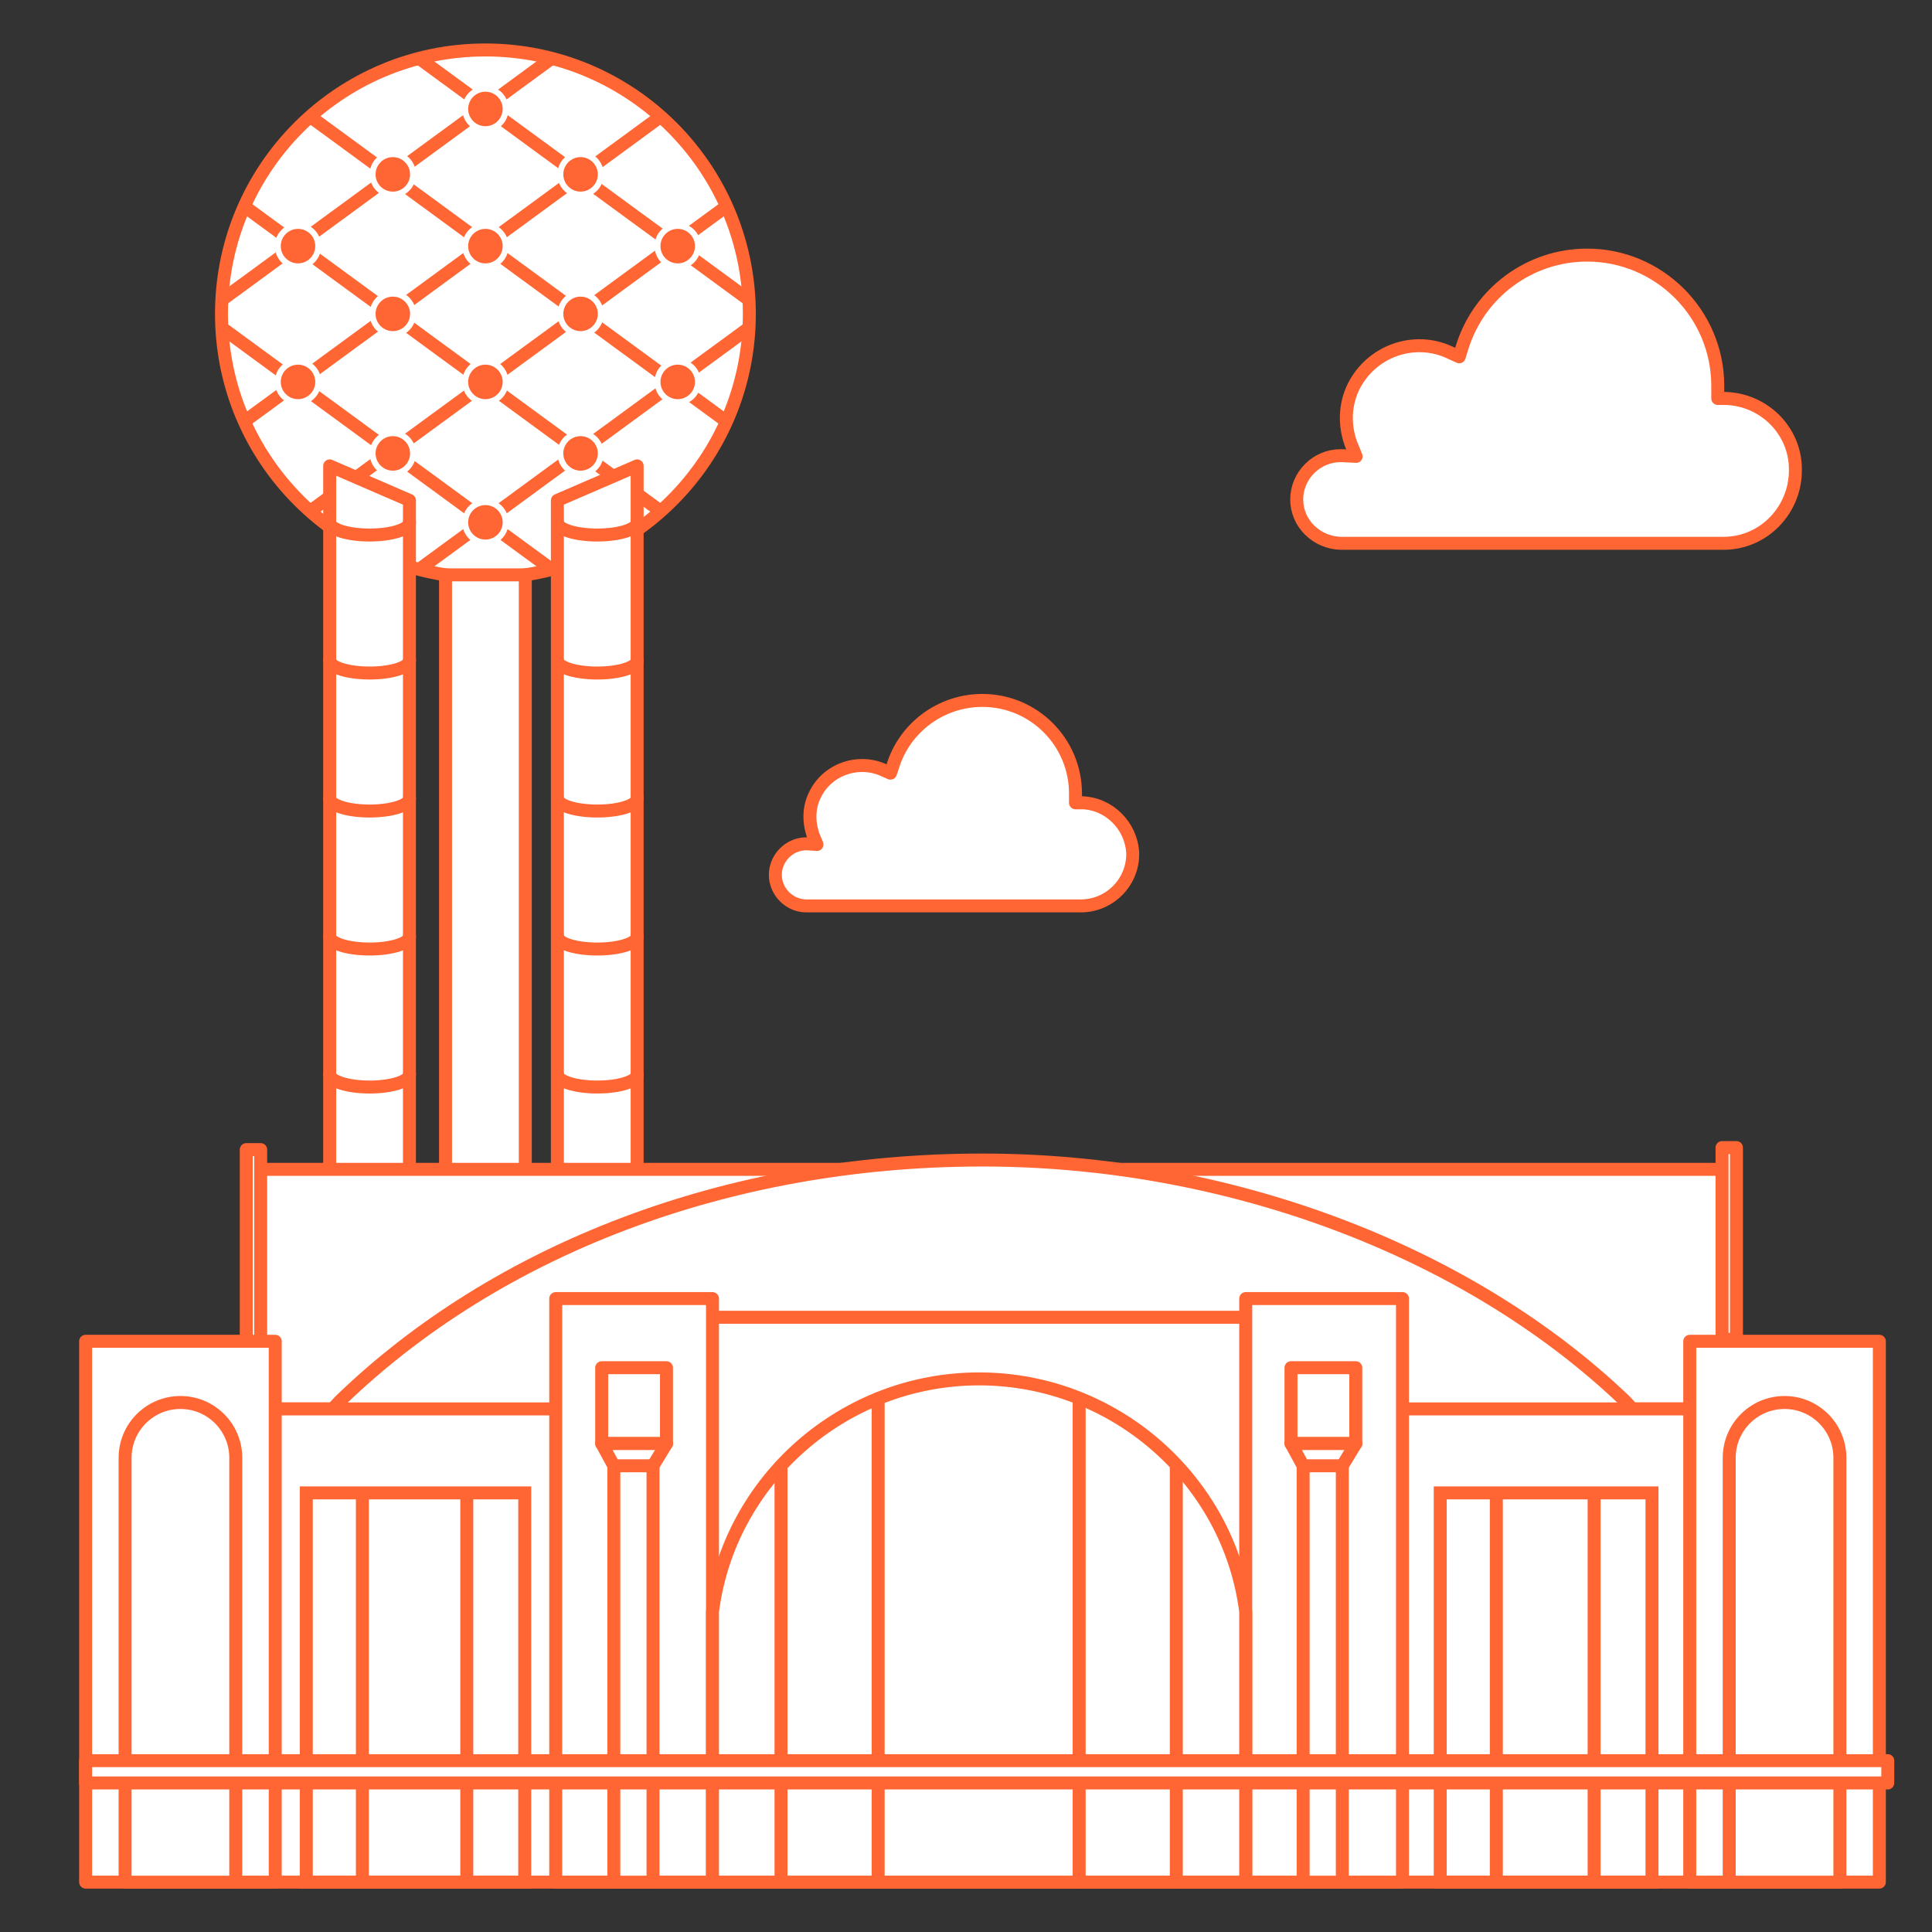 <?xml version="1.0" encoding="UTF-8"?><svg id="Layer_1" xmlns="http://www.w3.org/2000/svg" xmlns:xlink="http://www.w3.org/1999/xlink" viewBox="0 0 280 280"><rect x="0" y="0" width="280" height="280" fill="#333333" stroke="none"/><defs><style>.cls-1,.cls-2,.cls-3{fill:none;}.cls-4{clip-path:url(#clippath);}.cls-5,.cls-6,.cls-7{fill:#fff;}.cls-8{fill:#f63;}.cls-6,.cls-7,.cls-2{stroke-linecap:round;stroke-linejoin:round;}.cls-6,.cls-7,.cls-2,.cls-3{stroke:#f63;}.cls-6,.cls-2{stroke-width:1.88px;}.cls-7,.cls-3{stroke-width:1.88px;}.cls-3{stroke-miterlimit:10;}</style><clipPath id="clippath"><circle class="cls-1" cx="70.35" cy="45.49" r="38.25"/></clipPath></defs><g><path class="cls-6" d="M156.79,116.35h-.92v-1.33c0-7.47-6.04-13.51-13.51-13.51-5.94,0-11.26,3.89-13,9.62l-.31,.92-.92-.41c-3.79-1.74-8.29-.1-10.03,3.58-.92,1.84-.92,3.99-.21,5.94l.51,1.23-1.43-.1h-.1c-2.46,0-4.5,2.05-4.5,4.5s2.05,4.5,4.5,4.5h39.92c4.2-.1,7.47-3.58,7.37-7.68-.2-3.89-3.38-7.16-7.37-7.27Z"/><path class="cls-6" d="M250.18,57.75h-1.23v-1.84c0-10.44-8.5-18.94-18.94-18.94-8.29,0-15.66,5.42-18.12,13.41l-.41,1.33-1.33-.61c-5.22-2.46-11.46-.21-14.02,5.01-1.23,2.56-1.33,5.53-.31,8.29l.72,1.74-2.05-.1h-.21c-3.48,0-6.35,2.87-6.35,6.35s2.87,6.24,6.35,6.35h55.68c5.83-.1,10.34-5.01,10.24-10.75,0-5.53-4.5-10.03-10.03-10.24Z"/></g><g><g><g><circle class="cls-6" cx="70.35" cy="45.49" r="38.25"/><g class="cls-4"><g><line class="cls-6" x1="14.54" y1="-25.38" x2="126.16" y2="56.36"/><line class="cls-6" x1="14.54" y1="-5.38" x2="126.16" y2="76.36"/><line class="cls-6" x1="14.54" y1="14.62" x2="126.16" y2="96.36"/><line class="cls-6" x1="14.54" y1="34.62" x2="126.16" y2="116.36"/><line class="cls-6" x1="126.16" y1="-25.38" x2="14.54" y2="56.36"/><line class="cls-6" x1="126.16" y1="-5.38" x2="14.54" y2="76.36"/><line class="cls-6" x1="126.16" y1="14.62" x2="14.54" y2="96.36"/><line class="cls-6" x1="126.16" y1="34.62" x2="14.54" y2="116.36"/></g></g><path class="cls-6" d="M47.78,67.52V252.42h0c.8,.58,3.27,1,5.78,1s4.99-.42,5.78-1h0V72.52l-11.56-5Z"/><path class="cls-6" d="M80.78,72.52V252.42h.34c.8,.58,2.93,1,5.44,1s4.99-.42,5.78-1h0V67.52l-11.56,5Z"/></g><g><path class="cls-2" d="M92.35,95.7c0,1.02-2.59,1.84-5.78,1.84s-5.78-.82-5.78-1.84"/><path class="cls-2" d="M92.35,115.7c0,1.02-2.59,1.84-5.78,1.84s-5.78-.82-5.78-1.84"/><path class="cls-2" d="M92.35,135.7c0,1.02-2.59,1.84-5.78,1.84s-5.78-.82-5.78-1.84"/><path class="cls-2" d="M92.35,155.7c0,1.02-2.59,1.84-5.78,1.84s-5.78-.82-5.78-1.84"/><path class="cls-2" d="M92.35,175.7c0,1.02-2.59,1.84-5.78,1.84s-5.78-.82-5.78-1.84"/><path class="cls-2" d="M92.35,195.7c0,1.02-2.59,1.84-5.78,1.84s-5.78-.82-5.78-1.84"/><path class="cls-2" d="M92.35,215.7c0,1.02-2.59,1.84-5.78,1.84s-5.78-.82-5.78-1.84"/><path class="cls-2" d="M92.35,235.7c0,1.02-2.59,1.84-5.78,1.84s-5.78-.82-5.78-1.84"/><path class="cls-2" d="M92.35,75.7c0,1.02-2.59,1.84-5.78,1.84s-5.78-.82-5.78-1.84"/><path class="cls-2" d="M59.35,95.7c0,1.02-2.59,1.84-5.78,1.84s-5.78-.82-5.78-1.84"/><path class="cls-2" d="M59.35,115.7c0,1.02-2.59,1.84-5.78,1.84s-5.78-.82-5.78-1.84"/><path class="cls-2" d="M59.35,135.7c0,1.02-2.59,1.84-5.78,1.84s-5.78-.82-5.78-1.84"/><path class="cls-2" d="M59.35,155.7c0,1.02-2.59,1.84-5.78,1.84s-5.78-.82-5.78-1.84"/><path class="cls-2" d="M59.35,175.7c0,1.02-2.59,1.84-5.78,1.84s-5.78-.82-5.78-1.84"/><path class="cls-2" d="M59.35,195.7c0,1.02-2.59,1.84-5.78,1.84s-5.78-.82-5.78-1.84"/><path class="cls-2" d="M59.35,215.7c0,1.02-2.59,1.84-5.78,1.84s-5.78-.82-5.78-1.84"/><path class="cls-2" d="M59.35,235.7c0,1.02-2.59,1.84-5.78,1.84s-5.78-.82-5.78-1.84"/><path class="cls-2" d="M59.35,75.7c0,1.02-2.59,1.84-5.78,1.84s-5.78-.82-5.78-1.84"/></g></g><path class="cls-6" d="M64.57,83.31V252.42h.34c.8,.58,2.93,1,5.44,1s4.99-.42,5.78-1h0V83.31h-11.56Z"/><g><circle class="cls-5" cx="98.22" cy="55.35" r="3.36"/><circle class="cls-8" cx="98.22" cy="55.35" r="2.5"/></g><g><circle class="cls-5" cx="70.35" cy="55.35" r="3.36"/><circle class="cls-8" cx="70.35" cy="55.35" r="2.5"/></g><g><circle class="cls-5" cx="43.19" cy="55.35" r="3.36"/><circle class="cls-8" cx="43.19" cy="55.35" r="2.5"/></g><g><circle class="cls-5" cx="56.93" cy="65.71" r="3.36"/><circle class="cls-8" cx="56.93" cy="65.71" r="2.5"/></g><g><circle class="cls-5" cx="70.35" cy="75.7" r="3.36"/><circle class="cls-8" cx="70.35" cy="75.7" r="2.5"/></g><g><circle class="cls-5" cx="84.14" cy="65.71" r="3.36"/><circle class="cls-8" cx="84.14" cy="65.71" r="2.5"/></g><g><circle class="cls-5" cx="43.19" cy="35.67" r="3.36"/><circle class="cls-8" cx="43.19" cy="35.67" r="2.5"/></g><g><circle class="cls-5" cx="98.22" cy="35.67" r="3.36"/><circle class="cls-8" cx="98.22" cy="35.67" r="2.5"/></g><g><circle class="cls-5" cx="70.35" cy="35.67" r="3.36"/><circle class="cls-8" cx="70.35" cy="35.67" r="2.5"/></g><g><circle class="cls-5" cx="70.35" cy="15.79" r="3.36"/><circle class="cls-8" cx="70.35" cy="15.79" r="2.5"/></g><g><circle class="cls-5" cx="56.93" cy="45.49" r="3.36"/><circle class="cls-8" cx="56.93" cy="45.49" r="2.5"/></g><g><circle class="cls-5" cx="56.93" cy="25.27" r="3.36"/><circle class="cls-8" cx="56.93" cy="25.27" r="2.5"/></g><g><circle class="cls-5" cx="84.14" cy="45.49" r="3.36"/><circle class="cls-8" cx="84.14" cy="45.49" r="2.5"/></g><g><circle class="cls-5" cx="84.14" cy="25.27" r="3.36"/><circle class="cls-8" cx="84.14" cy="25.27" r="2.5"/></g></g><g><rect class="cls-7" x="36.73" y="169.47" width="213.88" height="34.73"/><path class="cls-7" d="M235.26,202.8c17.74,16.87-41.58,44.32-92.87,44.32s-110.51-27.35-92.87-44.32c22.41-21.56,55.67-34.68,92.87-34.68,35.26,0,70,12.94,92.87,34.68Z"/><rect class="cls-7" x="22.04" y="204.19" width="240.7" height="68.58"/><rect class="cls-7" x="93.83" y="190.91" width="97.97" height="81.87"/><rect class="cls-7" x="12.41" y="194.39" width="27.48" height="78.38"/><rect class="cls-7" x="80.54" y="188.2" width="22.72" height="84.57"/><rect class="cls-7" x="244.89" y="194.39" width="27.48" height="78.38"/><rect class="cls-7" x="180.54" y="188.2" width="22.72" height="84.57"/><g><rect class="cls-7" x="188.86" y="212.43" width="5.68" height="60.35"/><rect class="cls-7" x="187.1" y="198.22" width="9.39" height="10.99"/><polygon class="cls-7" points="187.1 209.21 188.86 212.43 194.54 212.43 196.5 209.21 187.1 209.21"/></g><g><rect class="cls-7" x="88.96" y="212.43" width="5.68" height="60.35"/><rect class="cls-7" x="87.2" y="198.22" width="9.39" height="10.99"/><polygon class="cls-7" points="87.2 209.21 88.96 212.43 94.64 212.43 96.6 209.21 87.2 209.21"/></g><path class="cls-7" d="M258.63,203.26c-4.43,0-8.02,3.59-8.02,8.02v61.5h16.04v-61.5c0-4.43-3.59-8.02-8.02-8.02Z"/><g><polygon class="cls-3" points="76.05 216.36 44.39 216.36 44.39 272.78 50.68 272.78 76.05 272.78 76.05 216.36"/><line class="cls-3" x1="52.52" y1="216.36" x2="52.52" y2="272.78"/><line class="cls-3" x1="67.65" y1="216.36" x2="67.65" y2="272.78"/></g><g><polygon class="cls-3" points="239.42 216.36 208.73 216.36 208.73 272.78 212.13 272.78 239.42 272.78 239.42 216.36"/><line class="cls-3" x1="216.86" y1="216.36" x2="216.86" y2="272.78"/><line class="cls-3" x1="231.03" y1="216.36" x2="231.03" y2="272.78"/></g><path class="cls-7" d="M26.15,203.26c-4.43,0-8.02,3.59-8.02,8.02v61.5h16.04v-61.5c0-4.43-3.59-8.02-8.02-8.02Z"/><rect class="cls-7" x="35.69" y="166.61" width="2.09" height="27.78"/><g><path class="cls-7" d="M180.54,233.58c-2.41-19.02-18.96-33.74-38.64-33.74s-36.23,14.71-38.64,33.74h0v39.19h77.28v-39.19h0Z"/><line class="cls-7" x1="127.27" y1="202.7" x2="127.27" y2="272.78"/><line class="cls-7" x1="113.19" y1="212.43" x2="113.19" y2="272.78"/><line class="cls-7" x1="156.4" y1="202.7" x2="156.4" y2="272.78"/><line class="cls-7" x1="170.48" y1="212.43" x2="170.48" y2="272.78"/></g><rect class="cls-7" x="249.57" y="166.32" width="2.09" height="27.78"/><rect class="cls-7" x="12.41" y="255.17" width="261.18" height="3.23"/></g></svg>